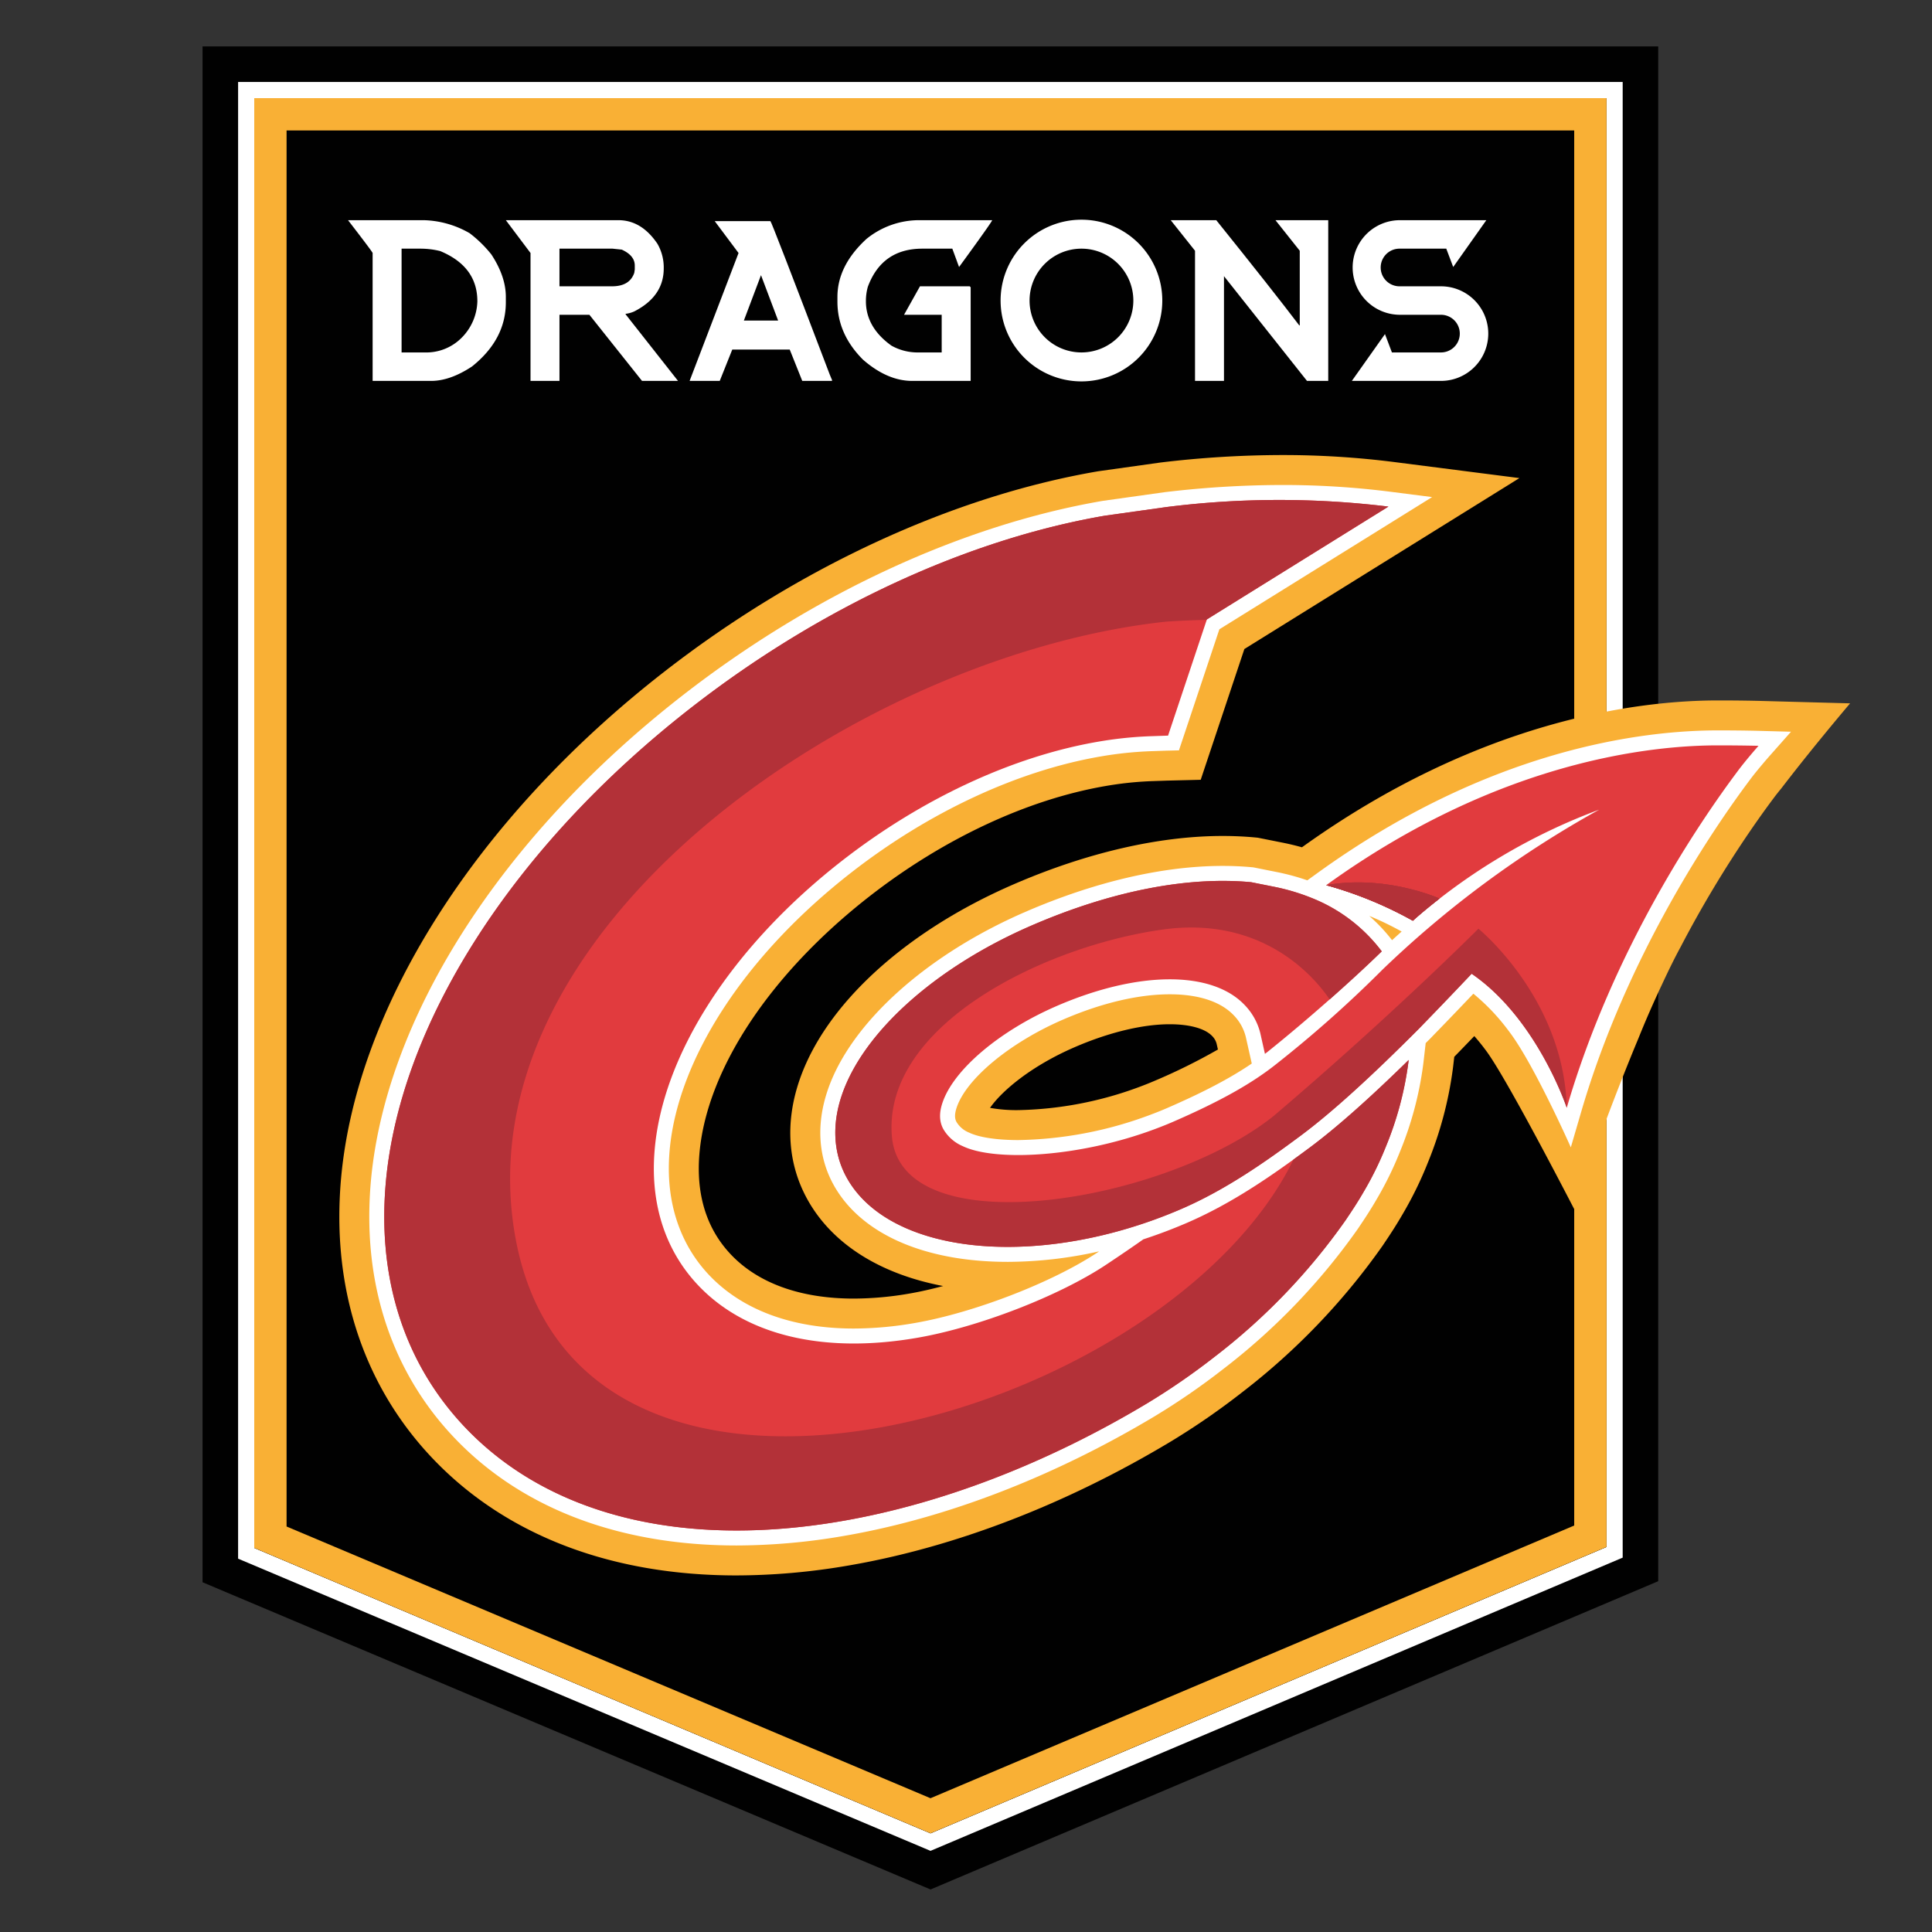 <svg id="Layer_12" data-name="Layer 12" xmlns="http://www.w3.org/2000/svg" width="500" height="500" viewBox="0 0 500 500"><rect x="0" y="0" width="500" height="500" fill="#333333" stroke="none"/><defs><style>.cls-1{fill:#010101;}.cls-2{fill:#fff;}.cls-3{fill:#f9b035;}.cls-4{fill:#e13b3e;}.cls-5{fill:#b33138;}</style></defs><title>104260</title><polygon class="cls-1" points="65.801 400.606 240.818 474.461 415.767 400.345 415.767 25.398 65.801 25.398 65.801 400.606"/><path class="cls-1" d="M415.767,25.398V400.345l-174.95,74.116L65.801,400.606V25.398h349.966M429.15,12.015H52.419v397.47l8.179,3.452,175.015,73.856,5.214,2.199,5.209-2.208,174.952-74.116,8.162-3.459V12.015Z"/><polygon class="cls-1" points="65.801 400.606 240.818 474.461 415.767 400.345 415.767 25.398 65.801 25.398 65.801 400.606"/><path class="cls-2" d="M415.767,25.398V400.345l-174.95,74.116L65.801,400.606V25.398h349.966m4.183-4.183H61.62V403.382l2.554,1.078,175.016,73.855,1.63.687,1.628-.689,174.95-74.118,2.551-1.08v-381.9Z"/><polygon class="cls-1" points="65.801 400.606 240.818 474.461 415.767 400.345 415.767 25.398 65.801 25.398 65.801 400.606"/><path class="cls-3" d="M407.404,33.763V394.805L240.81,465.38,74.166,395.058V33.763H407.404m8.363-8.365H65.801V400.607l175.016,73.855,174.95-74.117V25.398Z"/><path class="cls-1" d="M263.449,274.969l-.015.007a2.168,2.168,0,0,1,.71.191,1.187,1.187,0,0,1,.686,1.078.988.988,0,0,1-.69.878c-.126.062-.251.129-.376.191l.007.002a14.496,14.496,0,0,1,4.082-1.571s-1.24-.671-5.779-.878c-.052-.002-.08.009-.129.007C262.445,274.907,262.942,274.928,263.449,274.969Z"/><path class="cls-2" d="M119.419,87.461a12.861,12.861,0,0,1-9.494,3.748H103.93V64.352h4.998a21.244,21.244,0,0,1,4.995.625q9.618,3.997,9.619,12.99a13.839,13.839,0,0,1-4.123,9.494m7.746-21.609a31.779,31.779,0,0,0-5.622-5.498,24.922,24.922,0,0,0-11.867-3.372H90.069s6.366,8.225,6.366,8.494V98.58h15.115q4.966,0,10.618-3.748,8.746-6.993,8.744-16.613V76.845q0-5.279-3.746-10.993"/><path class="cls-2" d="M144.791,74.097V64.352h13.741l2.374.248q3.372,1.532,3.373,4.122v1l-.124.876q-1.188,3.496-5.747,3.497Zm17.114,7.245v-.125a7.721,7.721,0,0,0,2.25-.626q7.618-3.901,7.62-11.117v-.376a12.239,12.239,0,0,0-1.625-5.994q-4.122-6.124-10.118-6.122H130.912l6.386,8.494V98.579h7.494V81.467h7.746L166.155,98.579H175.47Z"/><path class="cls-2" d="M214.746,96.957Q199.631,57.23,199.383,57.232H184.971l6.165,8.245L178.468,98.579h7.799l3.246-8.119h14.866l3.247,8.119h7.621l.126-.124ZM192.51,82.965l4.436-11.752L201.38,82.965Z"/><path class="cls-2" d="M238.088,74.097l-4.124,7.37H243.71V91.209h-5.872a13.876,13.876,0,0,1-7.119-1.748c-4.415-3.145-6.622-7.02-6.622-11.493a13.646,13.646,0,0,1,.499-3.748q3.657-9.867,14.116-9.868h7.747l1.242,3.373-.007.002.503,1.349.01.021s8.57-11.7,8.57-12.116H237.713a21.601,21.601,0,0,0-13.49,4.871q-7.495,6.903-7.496,14.99v1.251q0,8.37,6.622,14.991,6.306,5.496,12.742,5.495h15.117V74.346l-.251-.249H238.088Z"/><path class="cls-2" d="M279.877,91.209a13.428,13.428,0,1,1,13.43-13.428,13.428,13.428,0,0,1-13.43,13.428m0-34.352a20.924,20.924,0,1,0,20.924,20.924,20.924,20.924,0,0,0-20.924-20.924"/><path class="cls-2" d="M330.086,56.982l6.29,7.913v19.32h-.124q-7.121-9.371-21.485-27.233H302.98l6.29,7.913V98.579h7.494V71.472l21.487,27.108h5.496V56.982Z"/><path class="cls-2" d="M372.921,74.097H362.194a4.873,4.873,0,0,1,0-9.746h12.1L376.091,69.1l8.571-12.116h-22.467a12.241,12.241,0,0,0,0,24.481h10.727a4.873,4.873,0,1,1,0,9.746H360.227l-1.798-4.748-8.571,12.114h23.063a12.24,12.24,0,0,0,0-24.481"/><path class="cls-3" d="M455.418,181.394c-.182-.005-4.518-.118-10.448-.12H444.58c-20.465,0-61.596,4.945-107.635,38.004-1.645-.46-3.317-.861-4.992-1.195l-5.869-1.172-.583-.115-.593-.057c-2.737-.259-5.585-.391-8.465-.391-16.514-.001-35.25,4.337-54.185,12.544-28.061,12.173-48.78,31.18-55.42,50.846-3.703,10.97-2.941,21.628,2.205,30.82,6.41,11.444,18.798,19.179,35.039,22.262-3.046.816-5.995,1.482-8.736,1.954a85.031,85.031,0,0,1-14.383,1.299c-13.691,0-24.667-3.92-31.741-11.338-5.561-5.829-8.38-13.344-8.38-22.333,0-1.038.042-2.151.128-3.31,1.611-21.835,18.15-46.983,44.242-67.267,19.101-14.843,40.74-24.933,60.93-28.408a89.092,89.092,0,0,1,11.748-1.254l4.269-.145.087-.002.338-.007,8.157-.201,2.584-7.74,8.716-26.101,43.423-26.984,27.761-17.252-32.419-4.157a228.417,228.417,0,0,0-28.966-1.809,265.918,265.918,0,0,0-31.382,1.919l-.12.014-.119.017-15.85,2.225-.179.025-.179.031c-37.619,6.483-77.402,24.872-112.02,51.782-49.173,38.224-80.525,87.92-83.867,132.938-.2,2.753-.303,5.495-.303,8.158,0,24.375,8.383,46.044,24.241,62.67,18.843,19.741,46.017,30.174,78.59,30.174a171.914,171.914,0,0,0,29.088-2.591c27.363-4.707,56.147-15.79,83.238-32.048A188.261,188.261,0,0,0,321.4,360.373,174.159,174.159,0,0,0,357.8,322.41l.04-.059.04-.059,1.271-1.895c.588-.891,1.139-1.73,1.669-2.571q.465-.732.989-1.593c.473-.774.93-1.557,1.384-2.337a96.088,96.088,0,0,0,6.305-12.935,97.823,97.823,0,0,0,6.493-24.314c.045-.334.087-.67.125-1.004l.246-2.141.371-.384c1.628-1.673,3.275-3.377,4.815-4.982q1.143,1.294,2.254,2.728.464.602.906,1.205c4.822,6.571,18.108,31.988,22.707,40.873,5.085-15.018,11.059-30.909,16.623-44.255,1.951-4.852,4.01-9.521,6.119-13.983,1.675-3.607,3.251-6.8,4.677-9.437l.002.007a293.525,293.525,0,0,1,17.929-29.958l.033-.051c.032-.049.067-.099.1-.147,2.386-3.487,4.477-6.369,6.119-8.564.583-.787,1.301-1.687,2.01-2.549,6.894-8.993,14.296-17.858,17.777-21.977ZM315.198,271.612a151.469,151.469,0,0,1-16.374,8.101c-1.176.51-2.508,1.042-4.065,1.621a94.728,94.728,0,0,1-31.251,5.965,38.846,38.846,0,0,1-7.29-.584c2.997-4.304,10.473-10.747,21.87-15.688,8.85-3.838,17.604-5.953,24.647-5.953,5.122,0,9.114,1.105,10.949,3.031a4.343,4.343,0,0,1,1.234,2.271Z"/><path class="cls-2" d="M455.21,189.144c-.044-.002-4.413-.117-10.239-.119H444.58c-19.608,0-59.142,4.796-103.625,36.917L338.34,227.83a60.119,60.119,0,0,0-7.904-2.144l-5.869-1.172-.196-.039-.198-.02c-2.493-.236-5.095-.356-7.731-.356-15.463-.002-33.134,4.115-51.103,11.905-25.693,11.145-45.297,28.853-51.159,46.213-2.981,8.835-2.419,17.327,1.627,24.555,7.047,12.583,23.436,19.797,44.967,19.797a108.641,108.641,0,0,0,23.687-2.722c-.147.097-.281.189-.429.288-11.745,7.795-32.11,15.653-47.372,18.276a92.724,92.724,0,0,1-15.697,1.412c-15.86,0-28.775-4.751-37.352-13.739-6.884-7.218-10.521-16.792-10.521-27.684,0-1.227.05-2.531.146-3.876,1.773-23.99,19.422-51.212,47.216-72.819,20.088-15.613,42.95-26.241,64.372-29.929A96.877,96.877,0,0,1,297.6,194.415l4.372-.149.16-.003.257-.005,2.72-.065.863-2.581,9.6-28.752,45.798-28.46,9.254-5.752L359.82,127.261a221.036,221.036,0,0,0-27.98-1.745,258.03,258.03,0,0,0-30.462,1.864l-15.931,2.235-.06.01-.059.01c-36.389,6.27-74.949,24.121-108.58,50.263C129.275,216.8,99.035,264.422,95.854,307.291c-.187,2.559-.282,5.11-.282,7.584,0,22.343,7.641,42.164,22.099,57.319,17.341,18.169,42.577,27.774,72.979,27.774a164.484,164.484,0,0,0,27.773-2.477c26.428-4.548,54.288-15.287,80.565-31.058a180.706,180.706,0,0,0,17.654-12.181,166.371,166.371,0,0,0,34.771-36.233l1.297-1.936c.535-.807,1.054-1.598,1.553-2.391.294-.467.604-.963.93-1.496.445-.73.874-1.464,1.302-2.199a88.164,88.164,0,0,0,5.783-11.857,89.938,89.938,0,0,0,6.03-22.52c.038-.289.072-.575.106-.859l.552-4.808c.39-.391.762-.754,1.16-1.153l1.029-1.067c3.828-3.931,7.741-8.03,10.152-10.566a53.874,53.874,0,0,1,8.624,8.954q.524.68,1.026,1.363c6.337,8.635,15.571,29.448,15.571,29.448l2.672-9.147c11.937-40.889,34.474-73.676,43.608-85.876,2.008-2.711,5.166-6.284,5.197-6.319l5.508-6.22Zm-100.851,47.892a79.125,79.125,0,0,1,8.387,4.045q-1.252,1.111-2.483,2.234A44.871,44.871,0,0,0,354.359,237.036ZM323.956,275.24c-5.56,3.798-12.585,7.479-22.046,11.584-1.305.565-2.758,1.145-4.442,1.774a101.409,101.409,0,0,1-33.959,6.452c-5.524,0-10.148-.702-12.685-1.925a6.681,6.681,0,0,1-3.279-2.76c-.324-.582-.68-1.618.045-3.753,2.514-7.459,13.787-16.786,27.415-22.697,9.945-4.311,19.535-6.591,27.732-6.591,7.445,0,13.171,1.878,16.559,5.433a12.186,12.186,0,0,1,3.117,5.61l1.172,5.222Z"/><path class="cls-4" d="M379.289,250.977l.015.01-.015-.01Z"/><path class="cls-4" d="M338.947,297.001q-2.064,1.537-4.191,3.076c-8.355,6.052-17.403,11.982-27.392,16.315-3.561,1.544-7.223,2.94-10.886,4.151l-.587.196c-2.178,1.538-5.32,3.705-9.716,6.625-12.056,8-32.895,16.123-48.859,18.868-24.177,4.169-44.245-.613-56.512-13.472-7.626-7.995-11.593-18.423-11.593-30.359,0-1.367.056-2.755.159-4.161,1.85-25.065,20.056-53.326,48.7-75.595,20.58-15.992,44.05-26.894,66.095-30.687a100.303,100.303,0,0,1,13.29-1.416l4.38-.149c.154-.005.305-.005.458-.01l10.01-29.971.033-.107,46.986-29.199a233.372,233.372,0,0,0-57.488.122c-1.101.155-15.852,2.225-15.852,2.225-35.771,6.165-73.72,23.745-106.86,49.504C132.502,219.2,102.82,265.791,99.721,307.575q-.274,3.696-.275,7.299c0,21.37,7.199,40.144,21.03,54.643,21.624,22.659,56.171,31.236,97.287,24.154,25.976-4.47,53.372-15.041,79.231-30.561a177.197,177.197,0,0,0,17.27-11.917,161.562,161.562,0,0,0,33.956-35.371l1.269-1.895c.508-.767,1.012-1.533,1.496-2.302.288-.455.583-.933.898-1.446.433-.71.848-1.421,1.262-2.131a84.859,84.859,0,0,0,5.524-11.32,86.375,86.375,0,0,0,5.797-21.621q.053-.398.097-.787C354.219,284.452,345.799,291.904,338.947,297.001Z"/><path class="cls-5" d="M334.756,300.077c-32.84,67.302-184.699,110.733-201.325,20.436C118.667,240.332,222.381,169.356,301.836,160.877c3.587-.244,7.055-.378,10.468-.465l.034-.107,46.985-29.199a233.372,233.372,0,0,0-57.488.122c-1.101.155-15.852,2.225-15.852,2.225-35.771,6.165-73.72,23.745-106.86,49.504C132.502,219.2,102.819,265.791,99.719,307.576q-.271,3.696-.273,7.299c0,21.37,7.199,40.144,21.03,54.643,21.624,22.659,56.171,31.236,97.287,24.154,25.976-4.47,53.372-15.041,79.229-30.561a176.914,176.914,0,0,0,17.272-11.917,161.518,161.518,0,0,0,33.956-35.371l1.269-1.895c.508-.767,1.012-1.533,1.496-2.302.288-.455.585-.933.898-1.446.433-.71.848-1.421,1.262-2.131a85.084,85.084,0,0,0,5.524-11.32,86.376,86.376,0,0,0,5.797-21.621q.053-.399.097-.787c-10.345,10.134-18.764,17.586-25.616,22.683Q336.883,298.538,334.756,300.077Z"/><path class="cls-4" d="M444.969,192.902h-.008c-17.521-.061-57.152,3.987-101.739,36.181a101.373,101.373,0,0,1,22.427,9.198,154.959,154.959,0,0,1,48.218-28.739l.004-.002a267.479,267.479,0,0,0-56.195,41.504l-.361.366a310.885,310.885,0,0,1-26.89,23.866c-6.412,5.134-14.732,9.791-26.973,15.102-1.526.66-3.073,1.269-4.628,1.849-19.749,7.369-41.407,8.382-49.685,4.387a10.626,10.626,0,0,1-4.975-4.351c-1.082-1.944-1.162-4.203-.244-6.901,2.881-8.549,14.754-18.592,29.541-25.005,21.016-9.112,40.11-9.224,48.639-.278a16.019,16.019,0,0,1,4.062,7.29s.711,3.178,1.203,5.366c.209-.162.435-.323.639-.487,5.08-4.06,10.718-8.836,16.101-13.592,4.926-4.353,9.641-8.691,13.492-12.447a42.099,42.099,0,0,0-16.434-13.099,54.454,54.454,0,0,0-11.488-3.627l-5.869-1.171c-16.27-1.544-36.009,2.179-56.925,11.247-24.716,10.722-43.506,27.544-49.029,43.898-2.623,7.769-2.16,15.176,1.334,21.42,9.764,17.429,40.047,22.464,71.595,13.36a124.809,124.809,0,0,0,15.04-5.401c11.296-4.899,21.484-11.995,30.811-18.944,7.902-5.879,17.96-14.984,30.748-27.83l.987-1.025c6.184-6.35,12.493-13.035,12.493-13.035,16.951,11.601,24.618,34.693,24.618,34.693,12.025-41.185,34.438-74.041,44.23-87.117,2.118-2.862,5.395-6.563,5.395-6.563S450.812,192.902,444.969,192.902Z"/><path class="cls-5" d="M372.534,232.552l.003-.005s-13.858-6.249-29.314-3.462a101.328,101.328,0,0,1,22.427,9.197C365.649,238.282,368.094,235.984,372.534,232.552Z"/><path class="cls-5" d="M382.616,240.342s-21.889,21.995-52.956,48.438c-8.813,7.065-21.581,13.032-35.031,17.017-29.437,8.72-62.14,7.933-63.804-11.688-2.422-28.585,39.002-49.175,70.009-53.535,26.635-3.746,40.024,13.223,43.272,18.084,4.926-4.353,9.641-8.691,13.492-12.447a42.117,42.117,0,0,0-16.434-13.099,54.423,54.423,0,0,0-11.488-3.627l-5.869-1.171c-16.27-1.544-36.009,2.179-56.925,11.247-24.716,10.722-43.505,27.544-49.029,43.898-2.623,7.771-2.16,15.177,1.334,21.42,9.764,17.429,40.047,22.464,71.595,13.36a124.786,124.786,0,0,0,15.04-5.401c11.296-4.899,21.484-11.995,30.811-18.944,7.902-5.879,17.96-14.984,30.748-27.83l.987-1.023c6.182-6.352,12.493-13.037,12.493-13.037,16.951,11.601,24.618,34.693,24.618,34.693C404.736,258.356,382.616,240.342,382.616,240.342Z"/><path class="cls-5" d="M372.534,232.552l.003-.005s-13.858-6.249-29.314-3.462a101.328,101.328,0,0,1,22.427,9.197C365.649,238.282,368.094,235.984,372.534,232.552Z"/><path class="cls-5" d="M372.534,232.552l.003-.005s-13.858-6.249-29.314-3.462a101.328,101.328,0,0,1,22.427,9.197C365.649,238.282,368.094,235.984,372.534,232.552Z"/></svg>